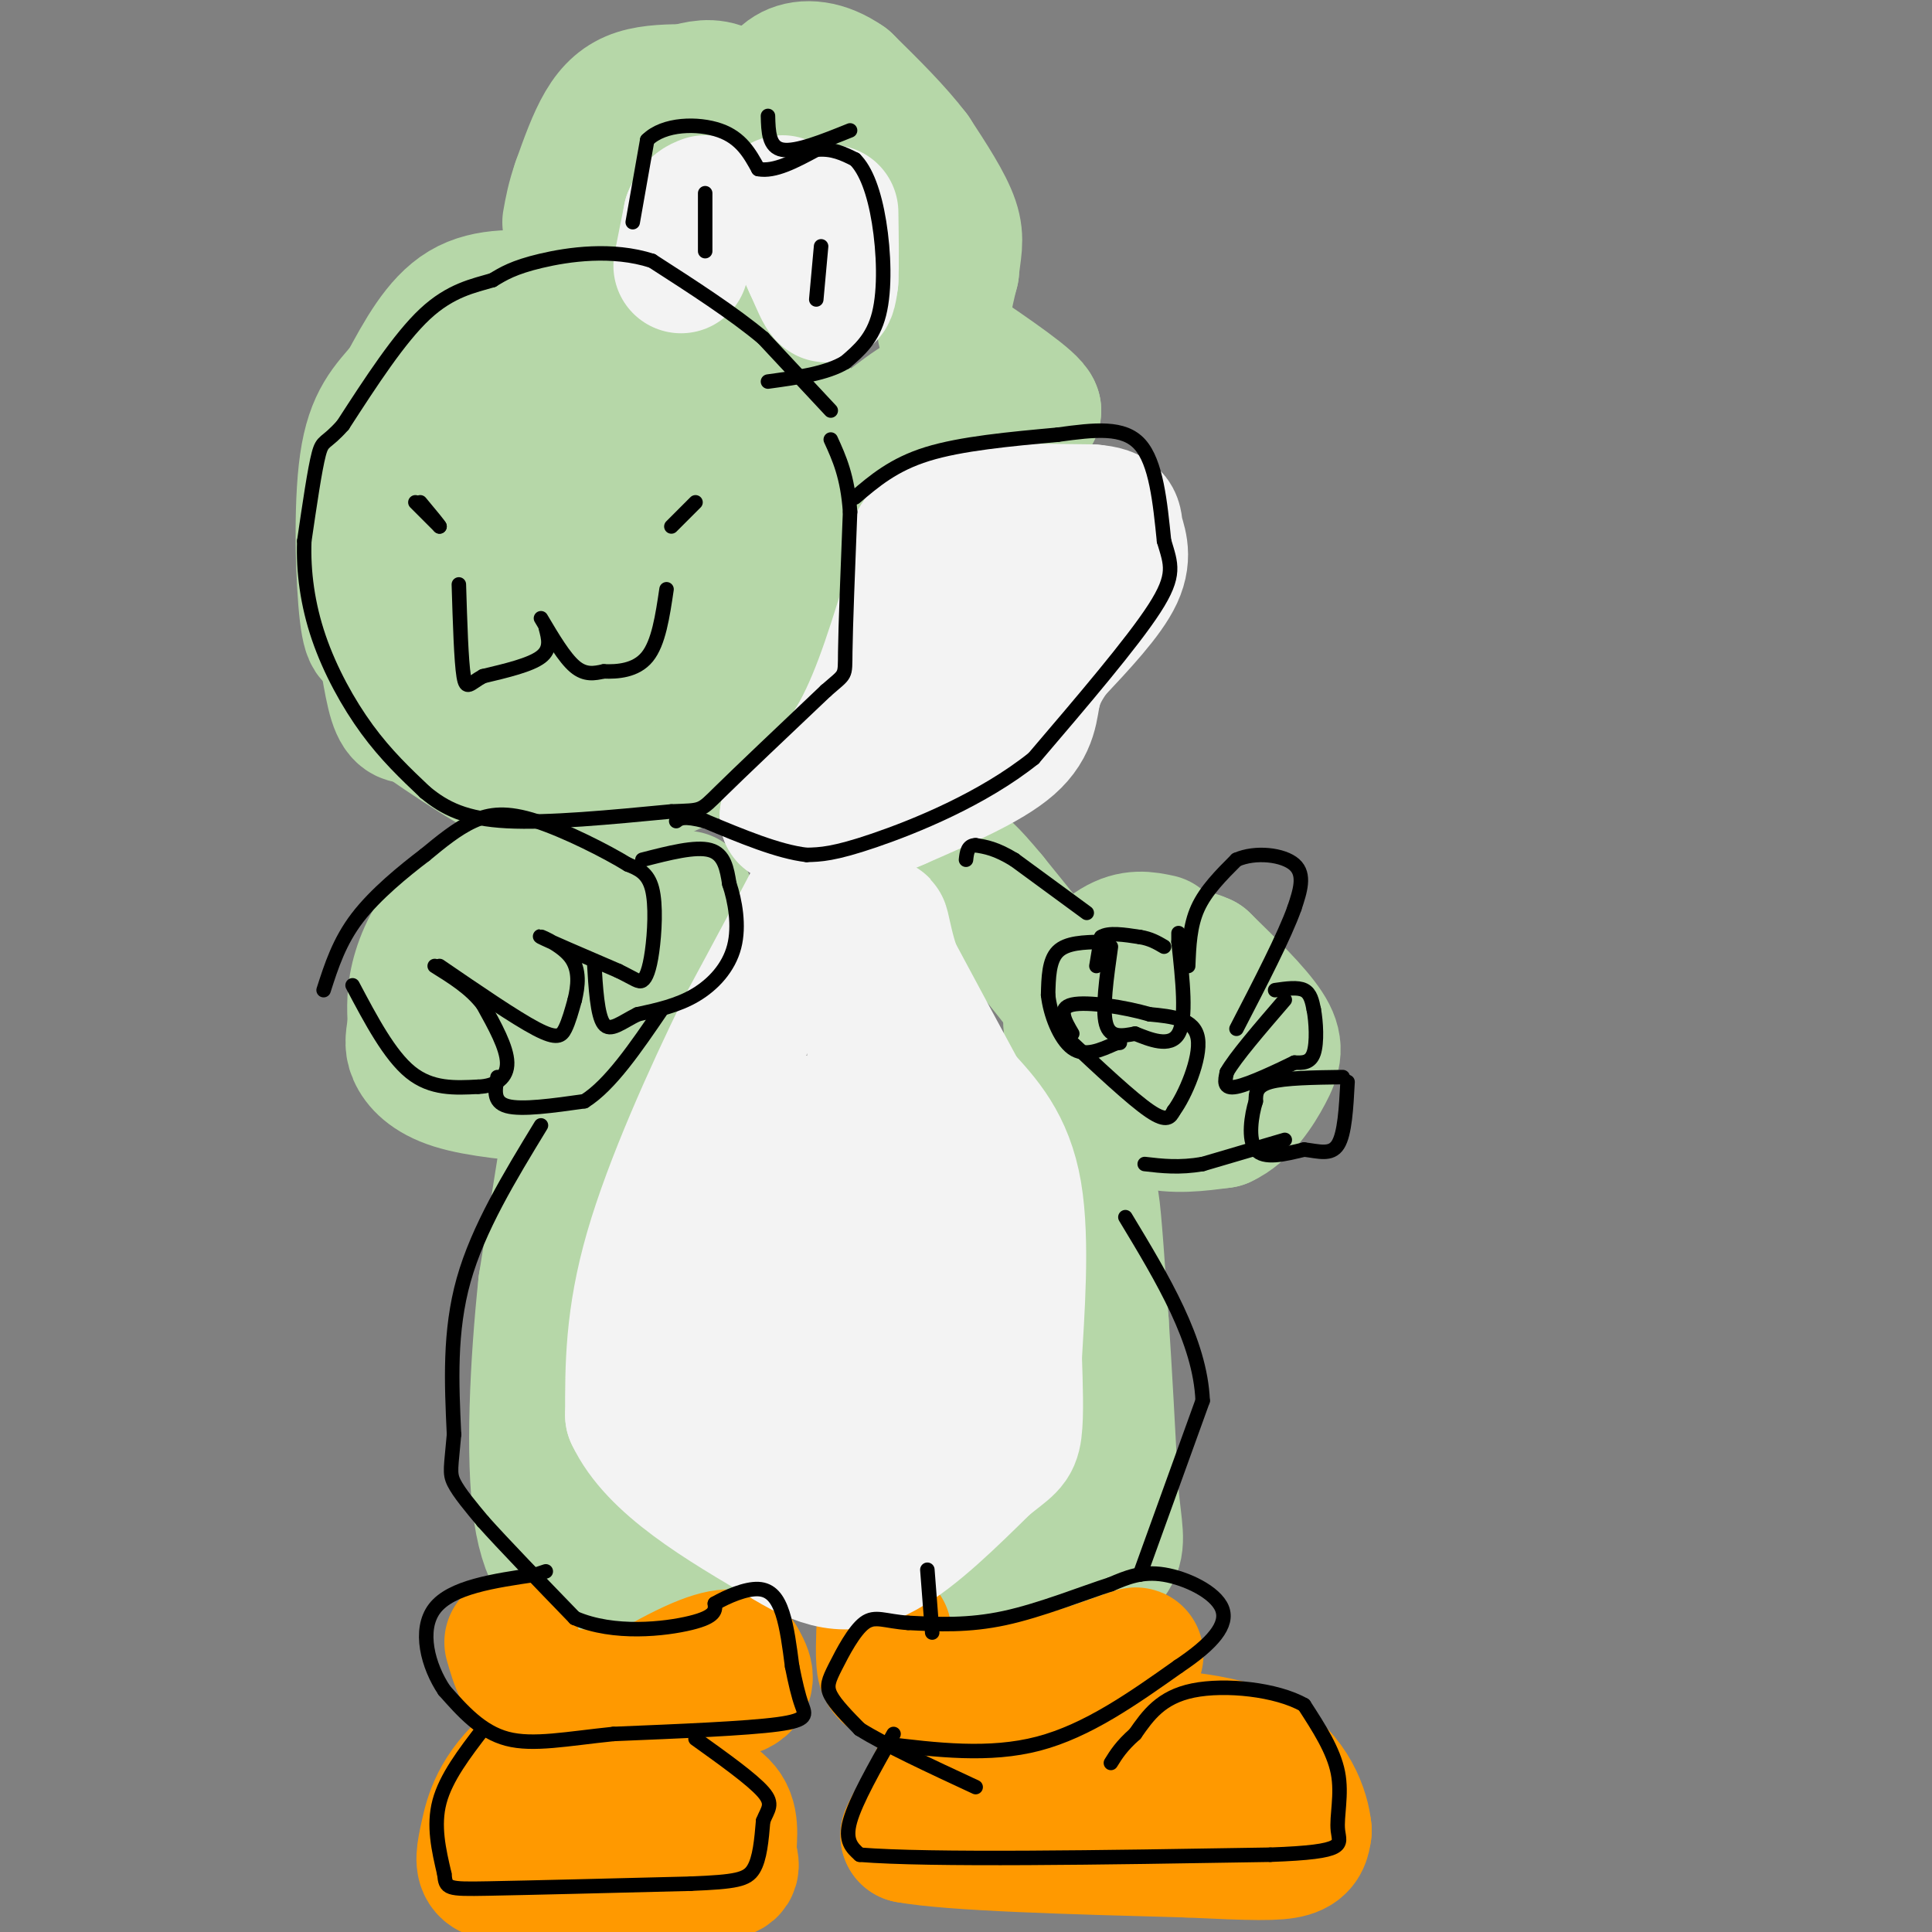 <svg viewBox='0 0 400 400' version='1.1' xmlns='http://www.w3.org/2000/svg' xmlns:xlink='http://www.w3.org/1999/xlink'><rect x="0" y="0" width="400" height="400" fill="#808080" stroke="none"/><g fill='none' stroke='#b6d7a8' stroke-width='28' stroke-linecap='round' stroke-linejoin='round'><path d='M114,62c-6.500,-0.500 -13.000,-1.000 -18,2c-5.000,3.000 -8.500,9.500 -12,16'/><path d='M84,80c-3.631,4.286 -6.708,7.000 -8,16c-1.292,9.000 -0.798,24.286 0,31c0.798,6.714 1.899,4.857 3,3'/><path d='M79,130c0.956,3.667 1.844,11.333 3,15c1.156,3.667 2.578,3.333 4,3'/><path d='M86,148c5.867,4.111 18.533,12.889 27,16c8.467,3.111 12.733,0.556 17,-2'/><path d='M130,162c5.622,-1.333 11.178,-3.667 15,-7c3.822,-3.333 5.911,-7.667 8,-12'/><path d='M153,143c4.133,-7.111 10.467,-18.889 13,-29c2.533,-10.111 1.267,-18.556 0,-27'/><path d='M166,87c-2.833,-7.167 -9.917,-11.583 -17,-16'/><path d='M149,71c-3.655,-3.238 -4.292,-3.333 -11,-4c-6.708,-0.667 -19.488,-1.905 -26,0c-6.512,1.905 -6.756,6.952 -7,12'/><path d='M105,79c-3.381,6.119 -8.333,15.417 -11,24c-2.667,8.583 -3.048,16.452 0,22c3.048,5.548 9.524,8.774 16,12'/><path d='M110,137c6.978,2.222 16.422,1.778 22,0c5.578,-1.778 7.289,-4.889 9,-8'/><path d='M141,129c2.071,-2.226 2.750,-3.792 4,-11c1.250,-7.208 3.071,-20.060 -2,-25c-5.071,-4.940 -17.036,-1.970 -29,1'/><path d='M114,94c-4.311,5.357 -0.589,18.250 1,24c1.589,5.750 1.043,4.356 4,4c2.957,-0.356 9.416,0.327 12,0c2.584,-0.327 1.292,-1.663 0,-3'/><path d='M131,119c-0.267,-2.422 -0.933,-6.978 -3,-10c-2.067,-3.022 -5.533,-4.511 -9,-6'/><path d='M173,97c6.833,-5.750 13.667,-11.500 18,-14c4.333,-2.500 6.167,-1.750 8,-1'/><path d='M199,82c3.833,0.333 9.417,1.667 15,3'/><path d='M214,85c-0.333,-1.667 -8.667,-7.333 -17,-13'/><path d='M197,72c-2.833,-4.833 -1.417,-10.417 0,-16'/><path d='M197,56c0.356,-4.089 1.244,-6.311 0,-10c-1.244,-3.689 -4.622,-8.844 -8,-14'/><path d='M189,32c-3.667,-4.833 -8.833,-9.917 -14,-15'/><path d='M175,17c-4.400,-3.089 -8.400,-3.311 -11,-2c-2.600,1.311 -3.800,4.156 -5,7'/><path d='M159,22c-0.905,2.119 -0.667,3.917 -2,3c-1.333,-0.917 -4.238,-4.548 -7,-6c-2.762,-1.452 -5.381,-0.726 -8,0'/><path d='M142,19c-3.143,0.012 -7.000,0.042 -10,1c-3.000,0.958 -5.143,2.845 -7,6c-1.857,3.155 -3.429,7.577 -5,12'/><path d='M120,38c-1.167,3.333 -1.583,5.667 -2,8'/><path d='M114,184c-6.622,0.489 -13.244,0.978 -18,4c-4.756,3.022 -7.644,8.578 -9,13c-1.356,4.422 -1.178,7.711 -1,11'/><path d='M86,212c-0.381,2.738 -0.833,4.083 0,6c0.833,1.917 2.952,4.405 8,6c5.048,1.595 13.024,2.298 21,3'/><path d='M115,227c5.925,-1.504 10.238,-6.764 13,-10c2.762,-3.236 3.974,-4.448 4,-9c0.026,-4.552 -1.136,-12.443 -3,-17c-1.864,-4.557 -4.432,-5.778 -7,-7'/><path d='M122,184c-3.631,-1.964 -9.208,-3.375 -12,-4c-2.792,-0.625 -2.798,-0.464 -4,5c-1.202,5.464 -3.601,16.232 -6,27'/><path d='M100,212c1.511,4.689 8.289,2.911 12,1c3.711,-1.911 4.356,-3.956 5,-6'/><path d='M240,195c-2.733,-0.578 -5.467,-1.156 -9,1c-3.533,2.156 -7.867,7.044 -9,12c-1.133,4.956 0.933,9.978 3,15'/><path d='M225,223c2.689,4.333 7.911,7.667 13,9c5.089,1.333 10.044,0.667 15,0'/><path d='M253,232c4.202,-1.893 7.208,-6.625 9,-10c1.792,-3.375 2.369,-5.393 0,-9c-2.369,-3.607 -7.685,-8.804 -13,-14'/><path d='M249,199c-5.115,-2.411 -11.402,-1.440 -14,-1c-2.598,0.440 -1.507,0.349 -1,3c0.507,2.651 0.431,8.043 2,12c1.569,3.957 4.785,6.478 8,9'/><path d='M244,222c-1.733,1.756 -10.067,1.644 -14,0c-3.933,-1.644 -3.467,-4.822 -3,-8'/><path d='M227,214c-4.167,-6.000 -13.083,-17.000 -22,-28'/><path d='M205,186c-4.833,-5.833 -5.917,-6.417 -7,-7'/><path d='M135,186c0.000,0.000 7.000,0.000 7,0'/><path d='M120,222c0.000,0.000 -7.000,44.000 -7,44'/><path d='M113,266c-1.756,16.533 -2.644,35.867 -1,47c1.644,11.133 5.822,14.067 10,17'/><path d='M122,330c3.512,3.714 7.292,4.500 11,4c3.708,-0.500 7.345,-2.286 9,-4c1.655,-1.714 1.327,-3.357 1,-5'/><path d='M143,325c-3.889,-2.289 -14.111,-5.511 -19,-8c-4.889,-2.489 -4.444,-4.244 -4,-6'/><path d='M201,330c7.083,-6.333 14.167,-12.667 18,-20c3.833,-7.333 4.417,-15.667 5,-24'/><path d='M224,286c1.000,-8.500 1.000,-17.750 1,-27'/><path d='M225,259c0.289,-7.533 0.511,-12.867 1,-10c0.489,2.867 1.244,13.933 2,25'/><path d='M228,274c0.667,10.000 1.333,22.500 2,35'/><path d='M230,309c0.756,7.978 1.644,10.422 0,13c-1.644,2.578 -5.822,5.289 -10,8'/><path d='M220,330c-3.333,1.500 -6.667,1.250 -10,1'/></g>
<g fill='none' stroke='#ff9900' stroke-width='28' stroke-linecap='round' stroke-linejoin='round'><path d='M106,340c1.167,4.083 2.333,8.167 6,10c3.667,1.833 9.833,1.417 16,1'/><path d='M128,351c7.511,0.200 18.289,0.200 23,-1c4.711,-1.200 3.356,-3.600 2,-6'/><path d='M153,344c-0.711,-1.333 -3.489,-1.667 -11,2c-7.511,3.667 -19.756,11.333 -32,19'/><path d='M110,365c-6.905,5.929 -8.167,11.250 -9,15c-0.833,3.750 -1.238,5.929 0,7c1.238,1.071 4.119,1.036 7,1'/><path d='M108,388c7.500,0.167 22.750,0.083 38,0'/><path d='M146,388c6.940,-0.440 5.292,-1.542 5,-4c-0.292,-2.458 0.774,-6.274 -1,-9c-1.774,-2.726 -6.387,-4.363 -11,-6'/><path d='M139,369c-3.333,-0.833 -6.167,0.083 -9,1'/><path d='M183,338c-0.067,2.133 -0.133,4.267 0,6c0.133,1.733 0.467,3.067 5,4c4.533,0.933 13.267,1.467 22,2'/><path d='M210,350c9.022,-1.378 20.578,-5.822 24,-7c3.422,-1.178 -1.289,0.911 -6,3'/><path d='M228,346c-5.467,1.400 -16.133,3.400 -23,8c-6.867,4.600 -9.933,11.800 -13,19'/><path d='M192,373c-2.833,4.333 -3.417,5.667 -4,7'/><path d='M188,380c9.000,1.667 33.500,2.333 58,3'/><path d='M246,383c13.556,0.644 18.444,0.756 21,0c2.556,-0.756 2.778,-2.378 3,-4'/><path d='M270,379c-0.333,-3.733 -2.667,-11.067 -10,-15c-7.333,-3.933 -19.667,-4.467 -32,-5'/><path d='M228,359c-7.333,0.500 -9.667,4.250 -12,8'/></g>
<g fill='none' stroke='#f3f3f3' stroke-width='28' stroke-linecap='round' stroke-linejoin='round'><path d='M141,55c0.000,0.000 2.000,-10.000 2,-10'/><path d='M143,45c0.833,-2.167 1.917,-2.583 3,-3'/><path d='M162,42c0.000,0.000 6.000,13.000 6,13'/><path d='M168,55c1.556,3.489 2.444,5.711 3,6c0.556,0.289 0.778,-1.356 1,-3'/><path d='M172,58c0.167,-2.833 0.083,-8.417 0,-14'/><path d='M189,114c1.417,-2.833 2.833,-5.667 9,-7c6.167,-1.333 17.083,-1.167 28,-1'/><path d='M226,106c5.310,0.405 4.583,1.917 5,4c0.417,2.083 1.976,4.738 0,9c-1.976,4.262 -7.488,10.131 -13,16'/><path d='M218,135c-2.833,4.000 -3.417,6.000 -4,8'/><path d='M214,143c-0.711,3.156 -0.489,7.044 -5,11c-4.511,3.956 -13.756,7.978 -23,12'/><path d='M186,166c-6.822,3.067 -12.378,4.733 -16,5c-3.622,0.267 -5.311,-0.867 -7,-2'/><path d='M163,169c1.267,-2.089 7.933,-6.311 13,-14c5.067,-7.689 8.533,-18.844 12,-30'/><path d='M188,125c6.417,-5.869 16.458,-5.542 21,-5c4.542,0.542 3.583,1.298 -1,6c-4.583,4.702 -12.792,13.351 -21,22'/><path d='M187,148c-6.000,8.833 -10.500,19.917 -15,31'/><path d='M172,179c-5.500,10.833 -11.750,22.417 -18,34'/><path d='M154,213c-6.844,14.000 -14.956,32.000 -19,46c-4.044,14.000 -4.022,24.000 -4,34'/><path d='M131,293c4.667,10.000 18.333,18.000 32,26'/><path d='M163,319c8.489,5.289 13.711,5.511 20,2c6.289,-3.511 13.644,-10.756 21,-18'/><path d='M204,303c4.600,-3.689 5.600,-3.911 6,-7c0.400,-3.089 0.200,-9.044 0,-15'/><path d='M210,281c0.489,-9.000 1.711,-24.000 0,-34c-1.711,-10.000 -6.356,-15.000 -11,-20'/><path d='M199,227c-4.167,-7.667 -9.083,-16.833 -14,-26'/><path d='M185,201c-2.726,-7.726 -2.542,-14.042 -3,-5c-0.458,9.042 -1.560,33.440 -1,46c0.560,12.560 2.780,13.280 5,14'/><path d='M186,256c1.333,5.333 2.167,11.667 3,18'/><path d='M189,274c0.607,5.571 0.625,10.500 -4,16c-4.625,5.500 -13.893,11.571 -19,14c-5.107,2.429 -6.054,1.214 -7,0'/><path d='M159,304c-2.143,-5.429 -4.000,-19.000 -2,-27c2.000,-8.000 7.857,-10.429 10,-15c2.143,-4.571 0.571,-11.286 -1,-18'/><path d='M166,244c-0.378,-6.000 -0.822,-12.000 -3,-12c-2.178,0.000 -6.089,6.000 -10,12'/><path d='M153,244c-3.075,6.150 -5.762,15.525 -7,27c-1.238,11.475 -1.026,25.051 1,31c2.026,5.949 5.864,4.271 9,-2c3.136,-6.271 5.568,-17.136 8,-28'/><path d='M164,272c2.500,-5.000 4.750,-3.500 7,-2'/></g>
<g fill='none' stroke='#000000' stroke-width='3' stroke-linecap='round' stroke-linejoin='round'><path d='M172,85c0.000,0.000 -14.000,-15.000 -14,-15'/><path d='M158,70c-6.167,-5.167 -14.583,-10.583 -23,-16'/><path d='M135,54c-8.244,-2.667 -17.356,-1.333 -23,0c-5.644,1.333 -7.822,2.667 -10,4'/><path d='M102,58c-3.911,1.156 -8.689,2.044 -14,7c-5.311,4.956 -11.156,13.978 -17,23'/><path d='M71,88c-3.622,4.111 -4.178,2.889 -5,6c-0.822,3.111 -1.911,10.556 -3,18'/><path d='M63,112c-0.238,6.333 0.667,13.167 3,20c2.333,6.833 6.095,13.667 10,19c3.905,5.333 7.952,9.167 12,13'/><path d='M88,164c4.133,3.444 8.467,5.556 17,6c8.533,0.444 21.267,-0.778 34,-2'/><path d='M139,168c6.533,-0.267 5.867,0.067 10,-4c4.133,-4.067 13.067,-12.533 22,-21'/><path d='M171,143c4.267,-3.756 3.933,-2.644 4,-8c0.067,-5.356 0.533,-17.178 1,-29'/><path d='M176,106c-0.500,-7.333 -2.250,-11.167 -4,-15'/><path d='M86,104c0.000,0.000 5.000,5.000 5,5'/><path d='M91,109c0.167,0.000 -1.917,-2.500 -4,-5'/><path d='M144,104c0.000,0.000 -5.000,5.000 -5,5'/><path d='M177,103c4.000,-3.417 8.000,-6.833 15,-9c7.000,-2.167 17.000,-3.083 27,-4'/><path d='M219,90c7.756,-1.067 13.644,-1.733 17,2c3.356,3.733 4.178,11.867 5,20'/><path d='M241,112c1.444,4.844 2.556,6.956 -2,14c-4.556,7.044 -14.778,19.022 -25,31'/><path d='M214,157c-10.600,8.467 -24.600,14.133 -33,17c-8.400,2.867 -11.200,2.933 -14,3'/><path d='M167,177c-5.833,-0.667 -13.417,-3.833 -21,-7'/><path d='M146,170c-4.500,-1.167 -5.250,-0.583 -6,0'/><path d='M73,204c3.833,7.250 7.667,14.500 12,18c4.333,3.500 9.167,3.250 14,3'/><path d='M99,225c3.733,-0.111 6.067,-1.889 6,-5c-0.067,-3.111 -2.533,-7.556 -5,-12'/><path d='M100,208c-2.500,-3.333 -6.250,-5.667 -10,-8'/><path d='M91,200c7.822,5.356 15.644,10.711 20,13c4.356,2.289 5.244,1.511 6,0c0.756,-1.511 1.378,-3.756 2,-6'/><path d='M119,207c0.631,-2.643 1.208,-6.250 -1,-9c-2.208,-2.750 -7.202,-4.643 -6,-4c1.202,0.643 8.601,3.821 16,7'/><path d='M128,201c3.502,1.708 4.258,2.478 5,2c0.742,-0.478 1.469,-2.206 2,-6c0.531,-3.794 0.866,-9.656 0,-13c-0.866,-3.344 -2.933,-4.172 -5,-5'/><path d='M130,179c-4.417,-2.726 -12.958,-7.042 -19,-9c-6.042,-1.958 -9.583,-1.560 -13,0c-3.417,1.560 -6.708,4.280 -10,7'/><path d='M88,177c-4.356,3.311 -10.244,8.089 -14,13c-3.756,4.911 -5.378,9.956 -7,15'/><path d='M133,178c5.500,-1.417 11.000,-2.833 14,-2c3.000,0.833 3.500,3.917 4,7'/><path d='M151,183c1.179,3.476 2.125,8.667 1,13c-1.125,4.333 -4.321,7.810 -8,10c-3.679,2.190 -7.839,3.095 -12,4'/><path d='M132,210c-3.333,1.644 -5.667,3.756 -7,2c-1.333,-1.756 -1.667,-7.378 -2,-13'/><path d='M103,223c-0.500,2.583 -1.000,5.167 2,6c3.000,0.833 9.500,-0.083 16,-1'/><path d='M121,228c5.333,-3.333 10.667,-11.167 16,-19'/><path d='M112,233c-6.500,10.667 -13.000,21.333 -16,32c-3.000,10.667 -2.500,21.333 -2,32'/><path d='M94,297c-0.578,6.844 -1.022,7.956 0,10c1.022,2.044 3.511,5.022 6,8'/><path d='M100,315c4.167,4.667 11.583,12.333 19,20'/><path d='M119,335c8.067,3.511 18.733,2.289 24,1c5.267,-1.289 5.133,-2.644 5,-4'/><path d='M148,332c2.536,-1.464 6.375,-3.125 9,-3c2.625,0.125 4.036,2.036 5,5c0.964,2.964 1.482,6.982 2,11'/><path d='M164,345c0.655,3.298 1.292,6.042 2,8c0.708,1.958 1.488,3.131 -5,4c-6.488,0.869 -20.244,1.435 -34,2'/><path d='M127,359c-9.600,0.978 -16.600,2.422 -22,1c-5.400,-1.422 -9.200,-5.711 -13,-10'/><path d='M92,350c-3.400,-5.022 -5.400,-12.578 -2,-17c3.400,-4.422 12.200,-5.711 21,-7'/><path d='M111,326c3.500,-1.167 1.750,-0.583 0,0'/><path d='M100,358c-3.833,5.000 -7.667,10.000 -9,15c-1.333,5.000 -0.167,10.000 1,15'/><path d='M92,388c0.289,3.044 0.511,3.156 9,3c8.489,-0.156 25.244,-0.578 42,-1'/><path d='M143,390c9.333,-0.378 11.667,-0.822 13,-3c1.333,-2.178 1.667,-6.089 2,-10'/><path d='M158,377c0.933,-2.400 2.267,-3.400 0,-6c-2.267,-2.600 -8.133,-6.800 -14,-11'/><path d='M185,359c-3.917,6.917 -7.833,13.833 -9,18c-1.167,4.167 0.417,5.583 2,7'/><path d='M178,384c14.500,1.167 49.750,0.583 85,0'/><path d='M263,384c16.238,-0.583 14.333,-2.042 14,-5c-0.333,-2.958 0.905,-7.417 0,-12c-0.905,-4.583 -3.952,-9.292 -7,-14'/><path d='M270,353c-5.667,-3.244 -16.333,-4.356 -23,-3c-6.667,1.356 -9.333,5.178 -12,9'/><path d='M235,359c-2.833,2.500 -3.917,4.250 -5,6'/><path d='M183,361c10.917,1.333 21.833,2.667 32,0c10.167,-2.667 19.583,-9.333 29,-16'/><path d='M244,345c7.107,-4.750 10.375,-8.625 9,-12c-1.375,-3.375 -7.393,-6.250 -12,-7c-4.607,-0.750 -7.804,0.625 -11,2'/><path d='M230,328c-5.711,1.822 -14.489,5.378 -22,7c-7.511,1.622 -13.756,1.311 -20,1'/><path d='M188,336c-4.804,-0.317 -6.813,-1.611 -9,0c-2.187,1.611 -4.550,6.126 -6,9c-1.450,2.874 -1.986,4.107 -1,6c0.986,1.893 3.493,4.447 6,7'/><path d='M178,358c5.000,3.167 14.500,7.583 24,12'/><path d='M193,338c0.000,0.000 -1.000,-13.000 -1,-13'/><path d='M236,326c0.000,0.000 13.000,-36.000 13,-36'/><path d='M249,290c-0.500,-12.333 -8.250,-25.167 -16,-38'/><path d='M227,200c0.000,0.000 1.000,-6.000 1,-6'/><path d='M228,194c1.500,-1.000 4.750,-0.500 8,0'/><path d='M236,194c2.167,0.333 3.583,1.167 5,2'/><path d='M230,196c-0.917,6.500 -1.833,13.000 -1,16c0.833,3.000 3.417,2.500 6,2'/><path d='M235,214c2.933,1.156 7.267,3.044 9,0c1.733,-3.044 0.867,-11.022 0,-19'/><path d='M244,195c0.000,-3.167 0.000,-1.583 0,0'/><path d='M228,195c-3.583,0.083 -7.167,0.167 -9,2c-1.833,1.833 -1.917,5.417 -2,9'/><path d='M217,206c0.400,3.889 2.400,9.111 5,11c2.600,1.889 5.800,0.444 9,-1'/><path d='M231,216c1.500,-0.167 0.750,-0.083 0,0'/><path d='M246,200c0.167,-4.167 0.333,-8.333 2,-12c1.667,-3.667 4.833,-6.833 8,-10'/><path d='M256,178c3.911,-1.733 9.689,-1.067 12,1c2.311,2.067 1.156,5.533 0,9'/><path d='M268,188c-2.000,5.667 -7.000,15.333 -12,25'/><path d='M264,205c2.333,-0.333 4.667,-0.667 6,0c1.333,0.667 1.667,2.333 2,4'/><path d='M272,209c0.489,2.533 0.711,6.867 0,9c-0.711,2.133 -2.356,2.067 -4,2'/><path d='M268,220c-3.200,1.556 -9.200,4.444 -12,5c-2.800,0.556 -2.400,-1.222 -2,-3'/><path d='M254,222c1.667,-3.000 6.833,-9.000 12,-15'/><path d='M221,215c6.667,6.250 13.333,12.500 17,15c3.667,2.500 4.333,1.250 5,0'/><path d='M243,230c2.333,-3.111 5.667,-10.889 5,-15c-0.667,-4.111 -5.333,-4.556 -10,-5'/><path d='M238,210c-5.111,-1.489 -12.889,-2.711 -16,-2c-3.111,0.711 -1.556,3.356 0,6'/><path d='M278,223c-6.000,0.083 -12.000,0.167 -15,1c-3.000,0.833 -3.000,2.417 -3,4'/><path d='M260,228c-0.911,2.844 -1.689,7.956 0,10c1.689,2.044 5.844,1.022 10,0'/><path d='M270,238c3.022,0.356 5.578,1.244 7,-1c1.422,-2.244 1.711,-7.622 2,-13'/><path d='M266,236c0.000,0.000 -17.000,5.000 -17,5'/><path d='M249,241c-4.833,0.833 -8.417,0.417 -12,0'/><path d='M225,189c0.000,0.000 -15.000,-11.000 -15,-11'/><path d='M210,178c-3.833,-2.333 -5.917,-2.667 -8,-3'/><path d='M202,175c-1.667,0.000 -1.833,1.500 -2,3'/><path d='M112,128c2.417,4.083 4.833,8.167 7,10c2.167,1.833 4.083,1.417 6,1'/><path d='M125,139c2.756,0.111 6.644,-0.111 9,-3c2.356,-2.889 3.178,-8.444 4,-14'/><path d='M113,130c0.583,2.167 1.167,4.333 -1,6c-2.167,1.667 -7.083,2.833 -12,4'/><path d='M100,140c-2.711,1.467 -3.489,3.133 -4,0c-0.511,-3.133 -0.756,-11.067 -1,-19'/><path d='M170,51c0.000,0.000 -1.000,11.000 -1,11'/><path d='M146,40c0.000,0.000 0.000,12.000 0,12'/><path d='M131,46c0.000,0.000 3.000,-17.000 3,-17'/><path d='M134,29c3.444,-3.444 10.556,-3.556 15,-2c4.444,1.556 6.222,4.778 8,8'/><path d='M157,35c3.333,0.667 7.667,-1.667 12,-4'/><path d='M169,31c3.333,-0.333 5.667,0.833 8,2'/><path d='M177,33c2.286,2.238 4.000,6.833 5,13c1.000,6.167 1.286,13.905 0,19c-1.286,5.095 -4.143,7.548 -7,10'/><path d='M175,75c-3.833,2.333 -9.917,3.167 -16,4'/><path d='M159,24c0.083,3.250 0.167,6.500 3,7c2.833,0.500 8.417,-1.750 14,-4'/></g>
</svg>